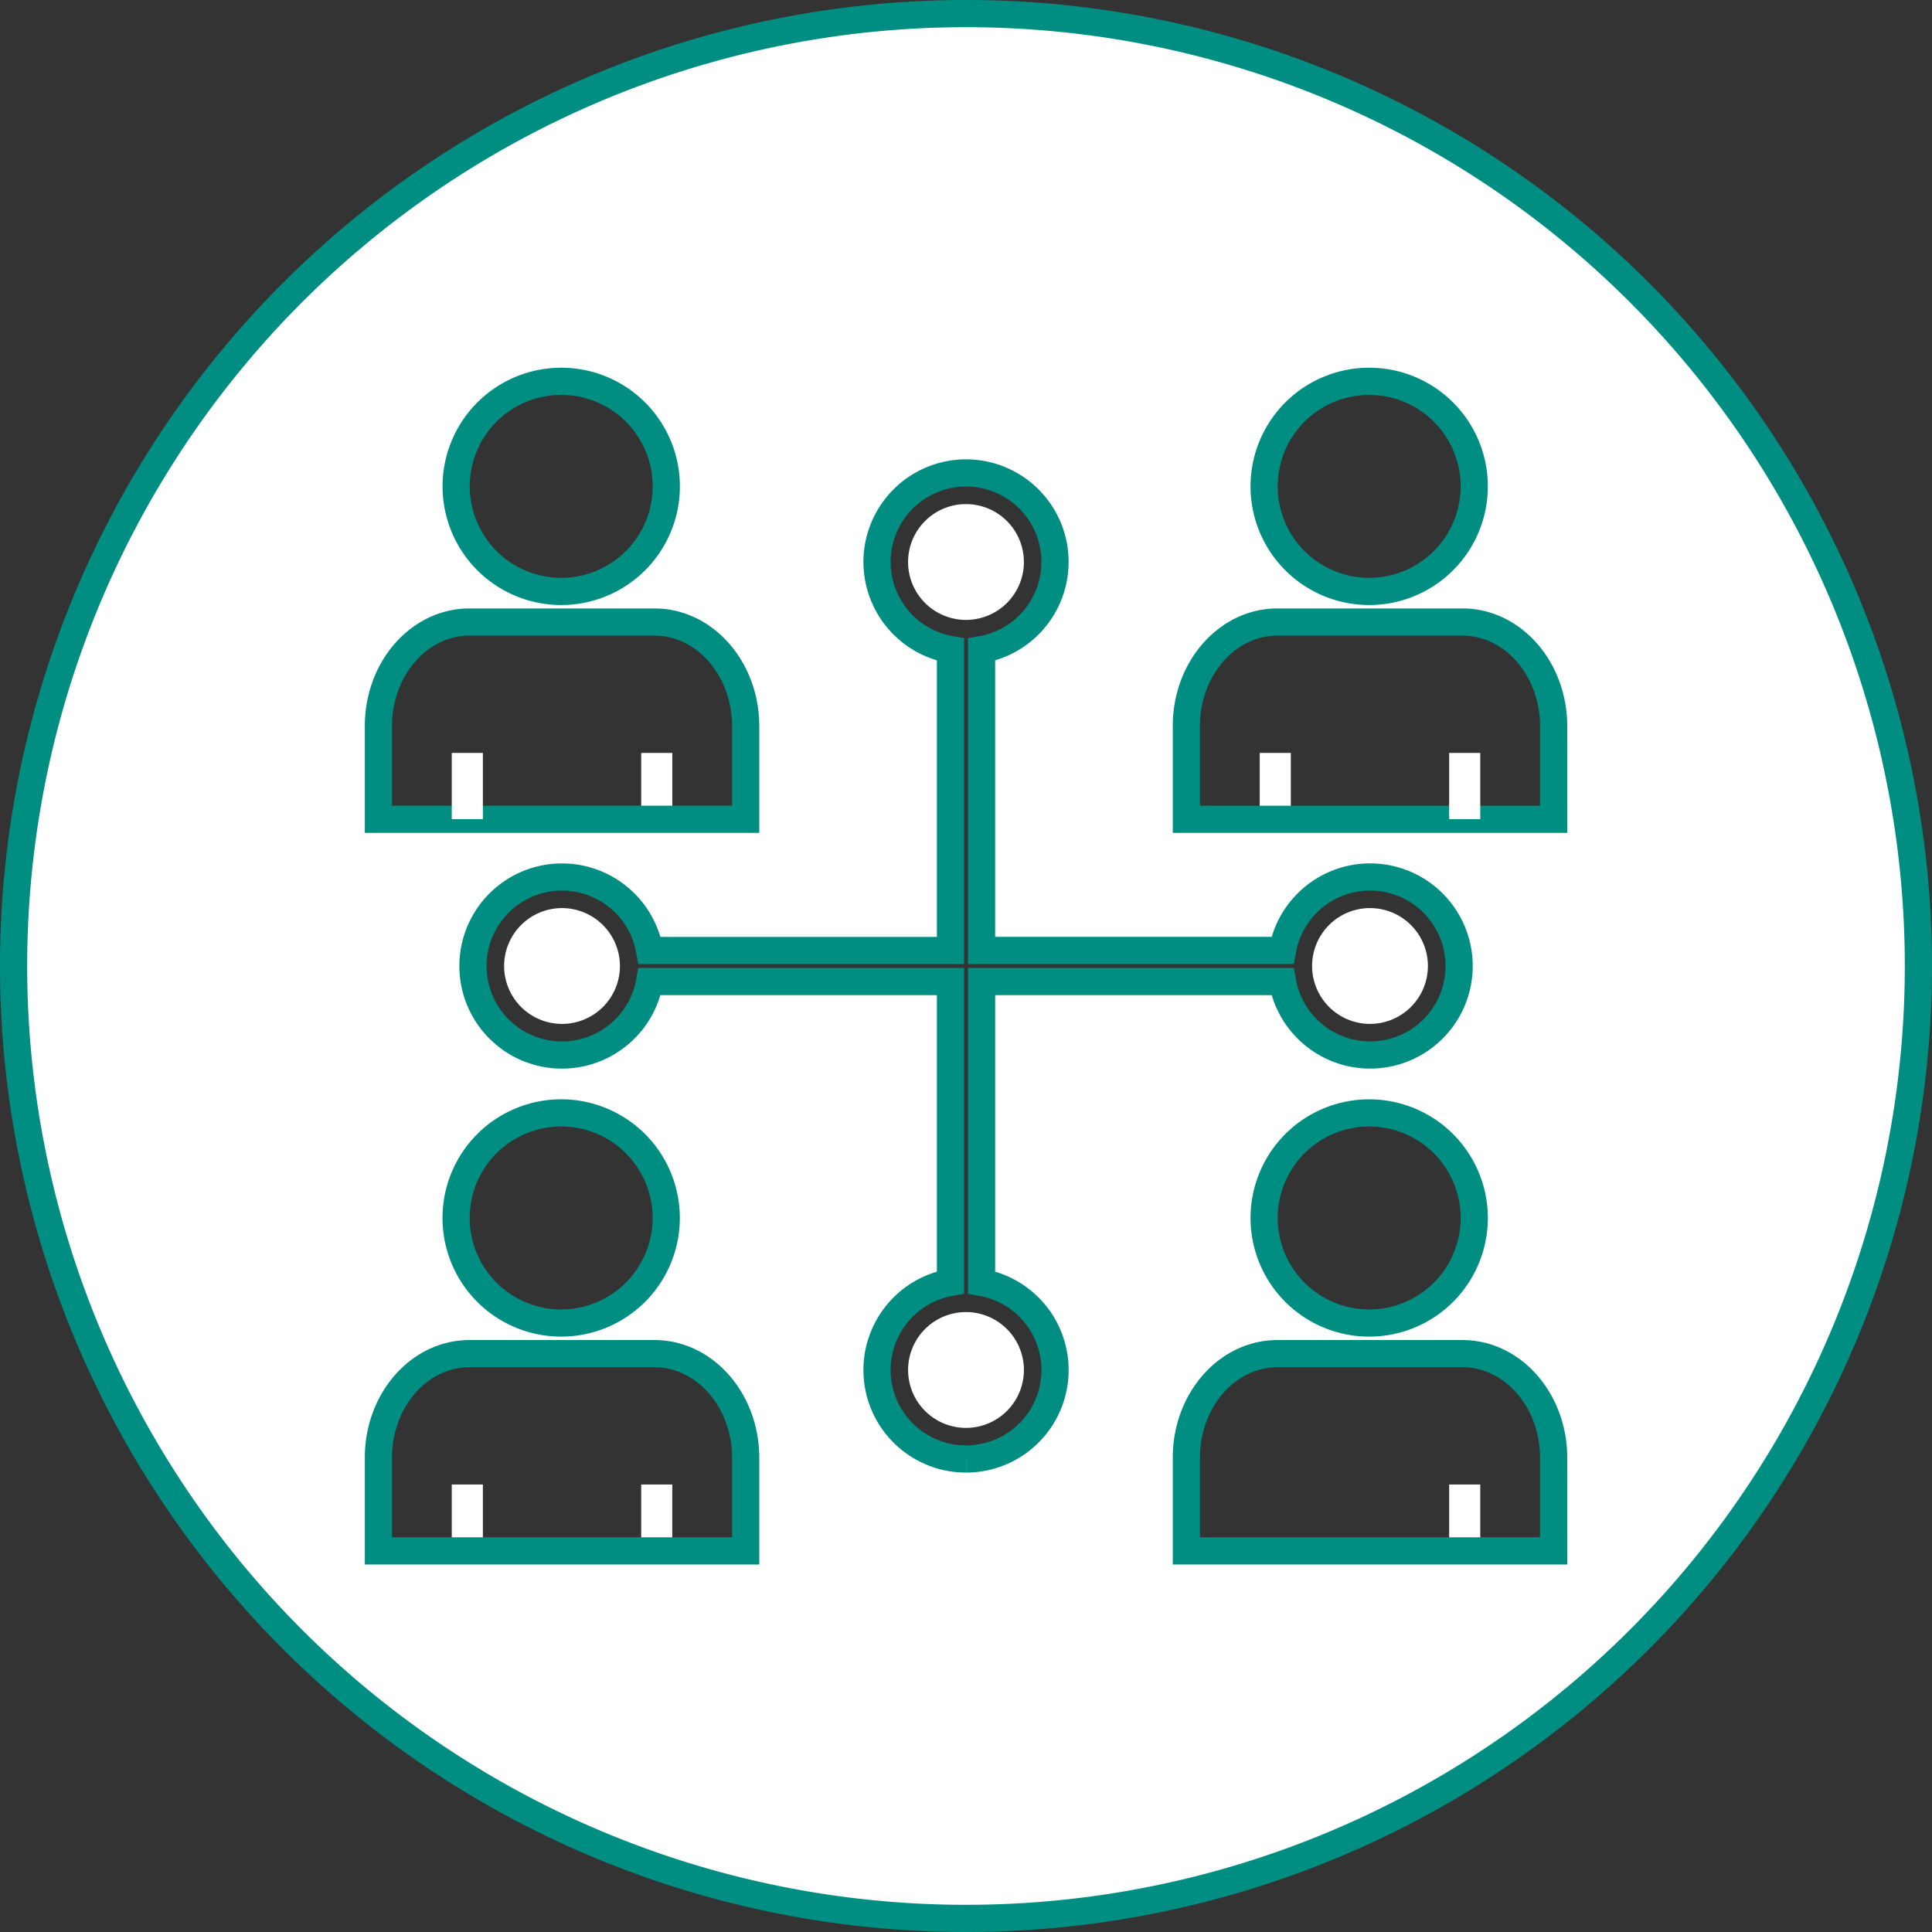 <svg xmlns="http://www.w3.org/2000/svg" width="142.108" height="142.108" viewBox="0 0 142.108 142.108"><rect x="0" y="0" width="142.108" height="142.108" fill="#333333" stroke="none"/><g id="Komponente_23_1" data-name="Komponente 23 &#x2013; 1" transform="translate(1 1)"><rect id="Rechteck_223" data-name="Rechteck 223" width="2.288" height="4.872" transform="translate(46.163 54.381)" fill="#fff"></rect><path id="Pfad_140" data-name="Pfad 140" d="M26.8,32.721a4.259,4.259,0,1,0,4.259,4.259A4.262,4.262,0,0,0,26.8,32.721" transform="translate(43.254 62.789)" fill="#fff"></path><path id="Pfad_141" data-name="Pfad 141" d="M16.62,22.541A4.259,4.259,0,1,0,20.878,26.8a4.265,4.265,0,0,0-4.259-4.259" transform="translate(23.721 43.254)" fill="#fff"></path><path id="Pfad_142" data-name="Pfad 142" d="M31.058,16.62A4.259,4.259,0,1,0,26.8,20.878a4.262,4.262,0,0,0,4.259-4.259" transform="translate(43.254 23.719)" fill="#fff"></path><rect id="Rechteck_224" data-name="Rechteck 224" width="2.286" height="4.869" transform="translate(46.163 108.193)" fill="#fff"></rect><path id="Pfad_143" data-name="Pfad 143" d="M36.98,31.058A4.259,4.259,0,1,0,32.721,26.8a4.264,4.264,0,0,0,4.259,4.259" transform="translate(62.79 43.254)" fill="#fff"></path><rect id="Rechteck_225" data-name="Rechteck 225" width="2.288" height="4.869" transform="translate(32.23 108.193)" fill="#fff"></rect><rect id="Rechteck_226" data-name="Rechteck 226" width="2.288" height="4.869" transform="translate(105.592 108.193)" fill="#fff"></rect><rect id="Rechteck_227" data-name="Rechteck 227" width="2.286" height="4.869" transform="translate(91.659 54.381)" fill="#fff"></rect><path id="Pfad_144" data-name="Pfad 144" d="M70.054,0a70.054,70.054,0,1,0,70.054,70.054A70.055,70.055,0,0,0,70.054,0M99.708,27.047a7.728,7.728,0,1,1-7.726,7.726,7.729,7.729,0,0,1,7.726-7.726m-59.429,0a7.728,7.728,0,1,1-7.726,7.726,7.729,7.729,0,0,1,7.726-7.726M26.834,52.406c0-4.227,3-7.653,6.7-7.653H47.141c3.7,0,6.708,3.433,6.708,7.665v6.845H26.834Zm27.015,60.67H26.834V106.22c0-4.227,3-7.653,6.7-7.653H47.141c3.7,0,6.708,3.433,6.708,7.662Zm-21.3-24.49a7.728,7.728,0,1,1,7.726,7.729,7.726,7.726,0,0,1-7.726-7.729m37.505,17.73A6.543,6.543,0,0,1,68.913,93.33V71.2H46.782a6.547,6.547,0,1,1,0-2.288H68.913V46.779a6.546,6.546,0,1,1,2.286,0V68.91H93.333a6.547,6.547,0,1,1,0,2.288H71.2V93.33a6.543,6.543,0,0,1-1.141,12.986m37.38-17.73a7.728,7.728,0,1,1-7.729-7.726,7.731,7.731,0,0,1,7.729,7.726m5.841,24.49H86.263V106.22c0-4.227,3-7.653,6.7-7.653H106.57c3.7,0,6.708,3.433,6.708,7.662Zm0-53.813H86.263V52.406c0-4.227,3-7.653,6.7-7.653H106.57c3.7,0,6.708,3.433,6.708,7.665Z" fill="#fff" stroke="#008e83" stroke-width="2"></path><rect id="Rechteck_228" data-name="Rechteck 228" width="2.288" height="4.869" transform="translate(105.592 54.381)" fill="#fff"></rect><rect id="Rechteck_229" data-name="Rechteck 229" width="2.288" height="4.869" transform="translate(32.23 54.381)" fill="#fff"></rect></g></svg>